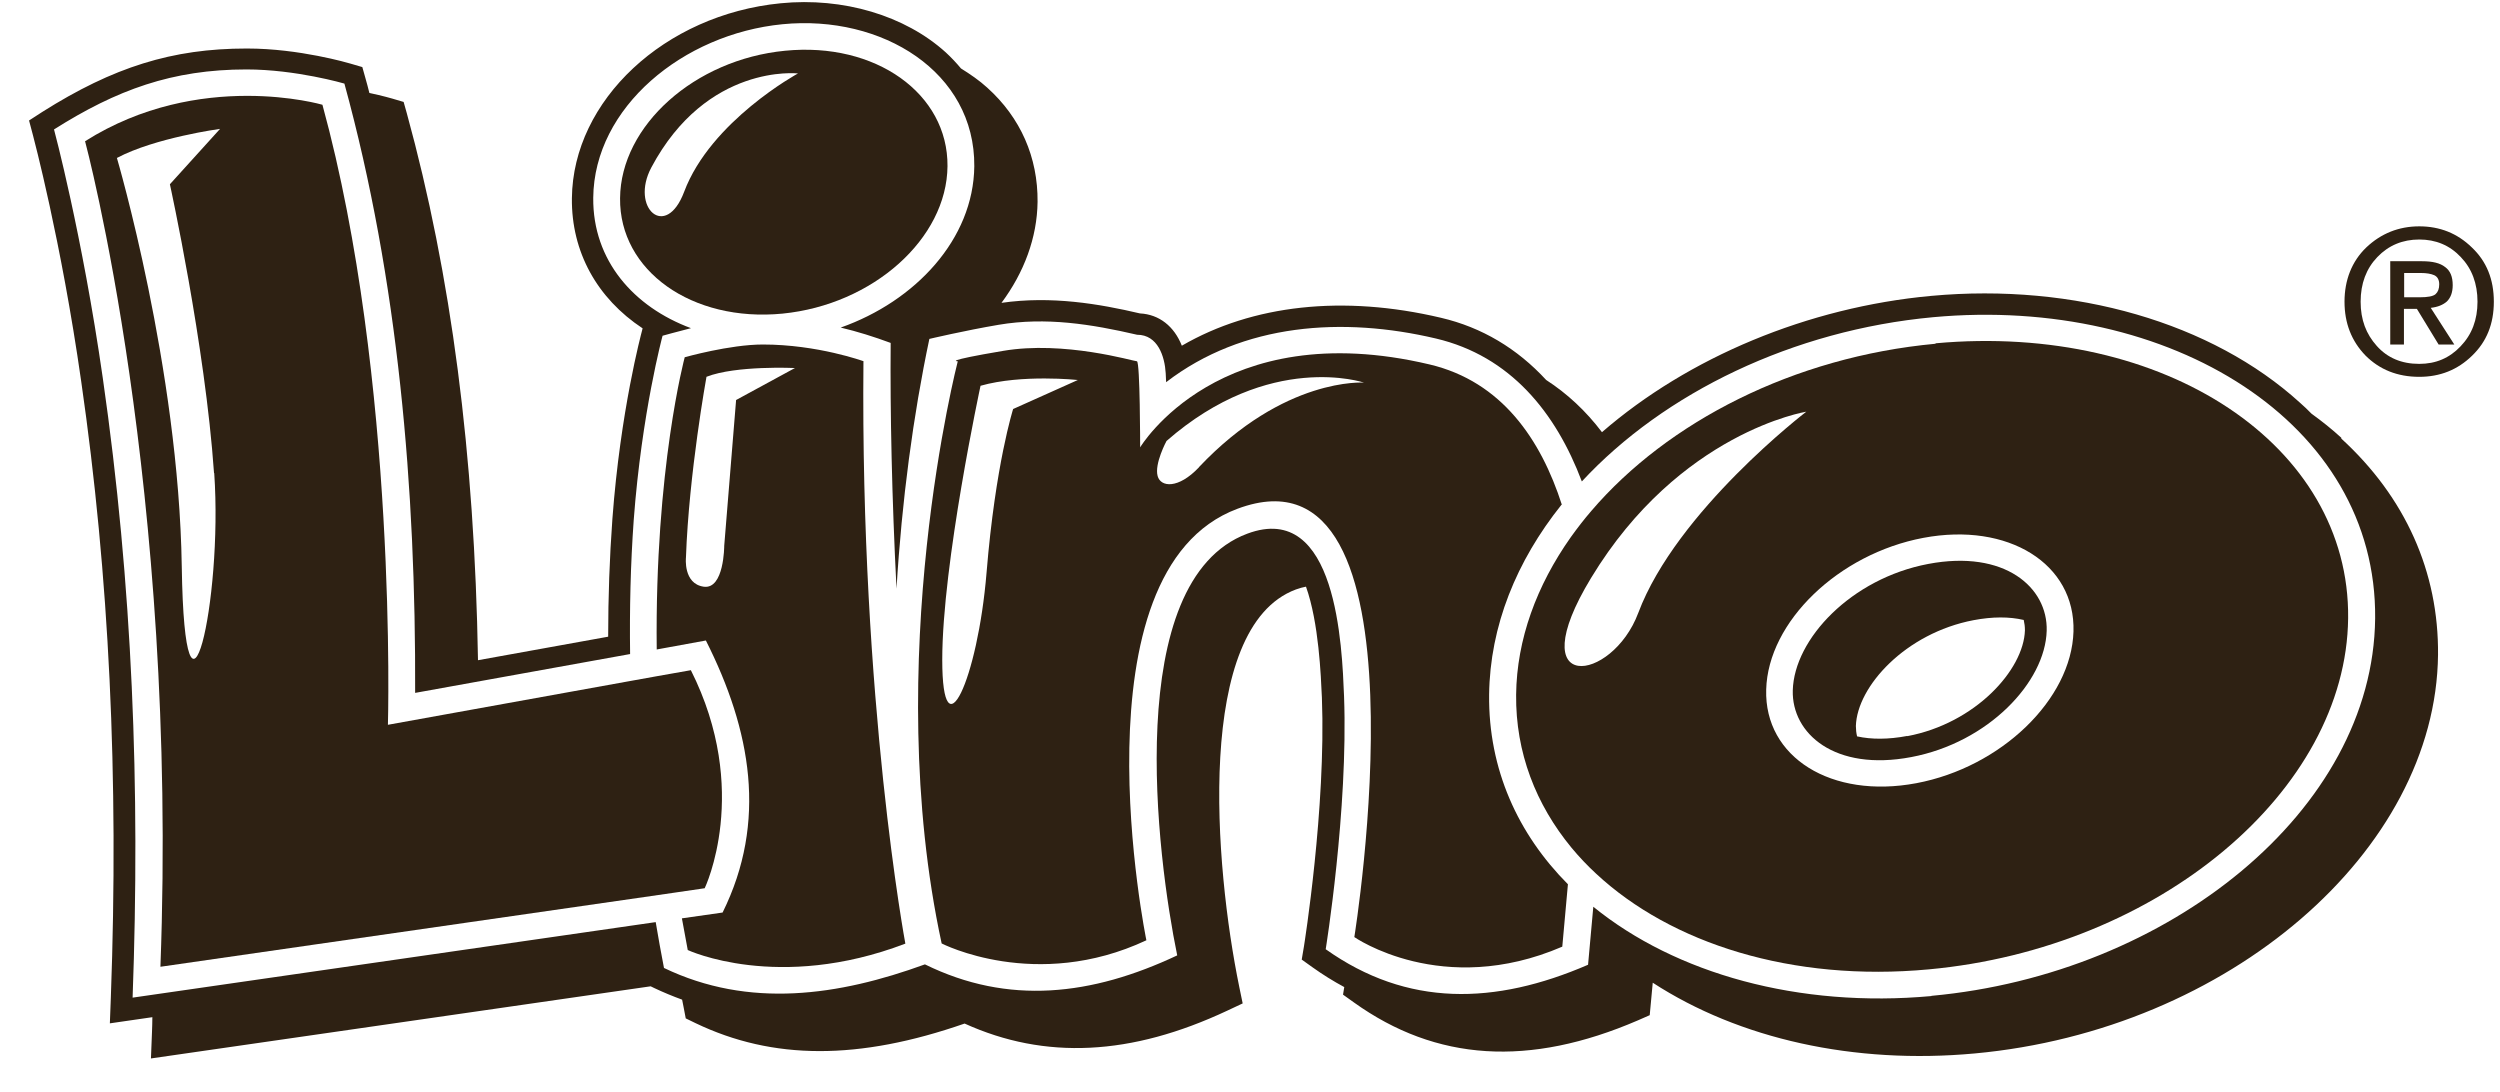 <svg width="71" height="31" viewBox="0 0 71 31" fill="none" xmlns="http://www.w3.org/2000/svg">
<g id="Group">
<g id="Group_2">
<path id="Vector" d="M44.357 14.335C43.762 12.485 42.652 10.837 40.603 10.351C34.629 8.935 32.38 12.705 32.38 12.705C32.38 12.705 32.38 10.26 32.288 10.26C32.196 10.26 30.222 9.666 28.482 9.966C26.743 10.26 27.201 10.26 27.201 10.26C27.201 10.26 25.003 18.756 26.743 26.794C26.743 26.794 29.421 28.175 32.557 26.704C32.557 26.704 30.405 16.22 35.144 14.449C40.775 12.343 38.463 26.613 38.463 26.613C38.463 26.613 40.958 28.356 44.369 26.885L44.529 25.113C43.11 23.686 42.268 21.847 42.291 19.73C42.314 17.777 43.069 15.932 44.346 14.335H44.357ZM28.774 11.613C28.774 11.613 28.271 13.186 28.019 16.254C27.767 19.317 26.76 21.473 26.76 18.739C26.76 16.005 27.847 10.956 27.847 10.956C29.02 10.622 30.611 10.792 30.611 10.792L28.768 11.618L28.774 11.613ZM34.051 13.271C33.461 13.894 32.963 13.837 32.877 13.52C32.78 13.169 33.129 12.524 33.129 12.524C36.059 9.96 38.737 10.866 38.737 10.866C38.737 10.866 36.477 10.701 34.051 13.266V13.271Z" fill="#2E2113"/>
<path id="Vector_2" d="M24.528 10.26C24.528 10.26 23.223 9.784 21.667 9.784C20.723 9.784 19.446 10.146 19.446 10.146C19.446 10.146 18.594 13.305 18.651 18.445L20.047 18.19C21.335 20.743 21.798 23.335 20.522 25.916L19.366 26.081C19.418 26.375 19.475 26.675 19.532 26.981C19.532 26.981 22.096 28.181 25.712 26.799C25.712 26.799 24.431 19.956 24.522 10.265L24.528 10.26ZM20.905 11.363L20.568 15.501C20.568 15.501 20.568 16.747 19.984 16.662C19.4 16.577 19.481 15.835 19.481 15.835C19.566 13.435 20.064 10.701 20.064 10.701C20.9 10.373 22.576 10.452 22.576 10.452L20.9 11.363H20.905Z" fill="#2E2113"/>
<path id="Vector_3" d="M19.618 19.034L18.662 19.203L17.907 19.339L11.017 20.584C11.017 20.584 11.297 10.792 9.157 2.975C9.157 2.975 5.666 1.956 2.416 4.011C2.416 4.011 5.065 13.837 4.556 27.456L18.496 25.447L19.24 25.339L20.013 25.226C20.013 25.226 21.346 22.458 19.618 19.028V19.034ZM6.084 13.435C6.336 17.081 5.248 21.717 5.162 16.084C5.077 10.452 3.32 4.486 3.32 4.486C4.407 3.909 6.25 3.66 6.25 3.66L4.825 5.233C4.825 5.233 5.826 9.79 6.078 13.435H6.084Z" fill="#2E2113"/>
<path id="Vector_4" d="M22.222 8.907C24.792 8.653 26.892 6.779 26.909 4.719C26.926 2.658 24.866 1.186 22.296 1.441C19.727 1.69 17.627 3.569 17.61 5.63C17.587 7.69 19.653 9.156 22.222 8.907ZM19.429 5.449C18.909 6.83 17.89 5.902 18.497 4.758C20.076 1.792 22.663 2.086 22.663 2.086C22.663 2.086 20.185 3.434 19.429 5.449Z" fill="#2E2113"/>
<path id="Vector_5" d="M66.493 12.433C66.229 12.19 65.943 11.963 65.646 11.748C65.543 11.64 65.434 11.539 65.319 11.437C62.824 9.167 58.91 8.029 54.847 8.403C51.345 8.725 47.951 10.146 45.496 12.274C45.038 11.669 44.506 11.176 43.911 10.791C43.087 9.897 42.085 9.297 40.924 9.025C38.148 8.369 35.573 8.652 33.564 9.818C33.347 9.269 32.923 8.929 32.374 8.901C31.218 8.629 29.856 8.397 28.442 8.601C29.083 7.74 29.455 6.75 29.467 5.731C29.478 4.469 28.986 3.342 28.036 2.488C27.813 2.284 27.555 2.108 27.292 1.944C27.16 1.786 27.017 1.633 26.863 1.491C25.701 0.438 23.944 -0.082 22.17 0.093C18.874 0.416 16.27 2.85 16.242 5.629C16.224 7.152 16.957 8.471 18.25 9.325L18.233 9.393C18.21 9.484 17.621 11.663 17.392 14.737C17.312 15.835 17.272 16.961 17.272 18.082L13.575 18.75C13.478 12.897 12.814 7.803 11.555 3.223L11.463 2.895L11.137 2.799C11.137 2.799 10.868 2.72 10.49 2.64C10.456 2.505 10.422 2.369 10.382 2.233L10.29 1.905L9.958 1.808C9.901 1.791 8.499 1.378 7.022 1.378H7C4.894 1.378 3.217 1.905 1.202 3.178L0.825 3.422L0.939 3.852C0.945 3.88 1.735 6.818 2.307 10.837C3.102 16.344 3.377 22.067 3.148 28.328L3.12 29.063L4.327 28.888C4.327 29.035 4.321 29.177 4.316 29.324L4.287 30.06L18.479 28.011L18.582 28.061C18.846 28.186 19.109 28.294 19.372 28.39C19.389 28.469 19.401 28.543 19.418 28.622L19.475 28.922L19.755 29.058C21.953 30.111 24.385 30.116 27.395 29.069C29.679 30.105 32.122 29.986 34.858 28.701L35.292 28.497L35.195 28.028C34.491 24.597 33.925 17.816 36.803 16.741C36.912 16.701 37.004 16.678 37.09 16.661C37.456 17.686 37.513 19.192 37.542 19.814C37.662 22.95 37.038 26.839 37.032 26.878L36.969 27.252L37.278 27.473C37.57 27.682 37.873 27.869 38.177 28.033L38.142 28.248L38.451 28.469C40.792 30.145 43.43 30.309 46.515 28.979L46.852 28.831L46.938 27.909C49.393 29.505 52.661 30.235 56.083 29.918C63.282 29.256 69.182 24.178 69.24 18.597C69.262 16.242 68.312 14.12 66.493 12.456V12.433ZM54.853 28.288C51.087 28.633 47.591 27.654 45.25 25.752L45.101 27.399C42.457 28.543 39.968 28.605 37.65 26.958C37.65 26.958 38.291 23.007 38.171 19.775C38.114 18.377 37.971 14.205 35.424 15.156C31.847 16.492 32.86 24.354 33.433 27.133C31.006 28.277 28.637 28.554 26.268 27.388C23.813 28.282 21.272 28.65 18.857 27.49C18.771 27.054 18.697 26.624 18.622 26.188L3.766 28.333C3.984 22.378 3.766 16.622 2.919 10.735C2.33 6.631 1.534 3.676 1.534 3.676C3.314 2.55 4.894 1.972 7 1.972C8.407 1.972 9.781 2.374 9.781 2.374C11.315 7.973 11.812 13.888 11.79 19.678L17.895 18.575C17.878 17.307 17.907 16.039 17.998 14.765C18.227 11.714 18.817 9.535 18.817 9.535C18.817 9.535 19.223 9.422 19.624 9.32C18.004 8.72 16.831 7.401 16.848 5.618C16.871 3.048 19.401 0.965 22.222 0.688C25.055 0.41 27.693 2.046 27.67 4.723C27.647 6.795 25.993 8.556 23.876 9.303C24.351 9.416 24.82 9.563 25.295 9.739C25.278 11.691 25.329 14.143 25.461 16.718C25.61 14.227 25.936 11.788 26.394 9.625C26.394 9.625 27.395 9.388 28.362 9.224C29.701 8.997 31 9.207 32.294 9.507C32.883 9.507 33.078 10.123 33.106 10.599L33.118 10.854C35.304 9.173 38.142 8.991 40.781 9.614C42.892 10.112 44.186 11.714 44.924 13.673C47.259 11.154 50.921 9.376 54.904 9.008C61.634 8.391 67.511 12.003 67.454 17.567C67.397 23.018 61.588 27.665 54.853 28.282V28.288Z" fill="#2E2113"/>
<path id="Vector_6" d="M54.761 16.016C52.575 16.43 50.955 18.145 50.915 19.605C50.881 20.833 52.106 21.915 54.28 21.501C56.467 21.088 58.086 19.373 58.126 17.913C58.16 16.684 56.936 15.603 54.761 16.016ZM54.166 20.901C53.628 21.003 53.147 21.003 52.741 20.913C52.718 20.816 52.707 20.72 52.707 20.618C52.741 19.492 54.12 17.98 56.049 17.613C56.587 17.511 57.067 17.511 57.474 17.607C57.496 17.703 57.508 17.799 57.508 17.901C57.474 19.028 56.094 20.545 54.166 20.907V20.901Z" fill="#2E2113"/>
<path id="Vector_7" d="M54.973 9.762C50.933 10.135 47.356 11.986 45.198 14.505C44.987 14.749 44.792 15.003 44.609 15.258C43.642 16.628 43.075 18.156 43.058 19.73C43.041 21.371 43.619 22.849 44.632 24.077C44.844 24.332 45.078 24.581 45.33 24.813C47.459 26.794 50.892 27.892 54.778 27.53C61.302 26.93 66.636 22.464 66.687 17.556C66.739 12.649 61.491 9.156 54.967 9.75L54.973 9.762ZM46.526 17.409C45.782 19.396 43.161 19.753 45.187 16.413C47.699 12.269 51.299 11.692 51.299 11.692C51.299 11.692 47.613 14.511 46.526 17.409ZM54.423 22.243C52.014 22.696 50.103 21.507 50.16 19.583C50.211 17.658 52.214 15.728 54.624 15.275C57.033 14.822 58.944 16.011 58.887 17.936C58.83 19.86 56.833 21.79 54.423 22.243Z" fill="#2E2113"/>
</g>
<path id="Vector_8" fill-rule="evenodd" clip-rule="evenodd" d="M68.707 10.702C68.089 10.702 67.58 10.498 67.179 10.096C66.784 9.688 66.584 9.179 66.584 8.568C66.584 7.956 66.79 7.424 67.202 7.028C67.62 6.632 68.124 6.428 68.707 6.428C69.291 6.428 69.789 6.626 70.201 7.028C70.619 7.424 70.825 7.934 70.825 8.568C70.825 9.202 70.619 9.705 70.207 10.102C69.795 10.504 69.297 10.702 68.707 10.702ZM68.707 6.802C68.238 6.802 67.837 6.966 67.517 7.3C67.202 7.628 67.042 8.053 67.042 8.568C67.042 9.083 67.197 9.485 67.5 9.824C67.803 10.164 68.204 10.334 68.707 10.334C69.177 10.334 69.566 10.169 69.88 9.836C70.201 9.502 70.361 9.083 70.361 8.568C70.361 8.053 70.201 7.628 69.886 7.3C69.572 6.966 69.177 6.802 68.707 6.802ZM68.278 9.785H67.883V7.419H68.787C69.079 7.419 69.297 7.469 69.44 7.583C69.589 7.69 69.657 7.86 69.657 8.098C69.657 8.302 69.6 8.454 69.491 8.562C69.382 8.658 69.234 8.72 69.033 8.743L69.703 9.785H69.257L68.639 8.771H68.272V9.785H68.278ZM68.719 8.443C68.948 8.443 69.102 8.415 69.171 8.353C69.24 8.29 69.274 8.2 69.274 8.075C69.274 7.951 69.228 7.86 69.131 7.815C69.039 7.775 68.913 7.753 68.753 7.753H68.278V8.443H68.719Z" fill="#2E2113"/>
</g>
</svg>
